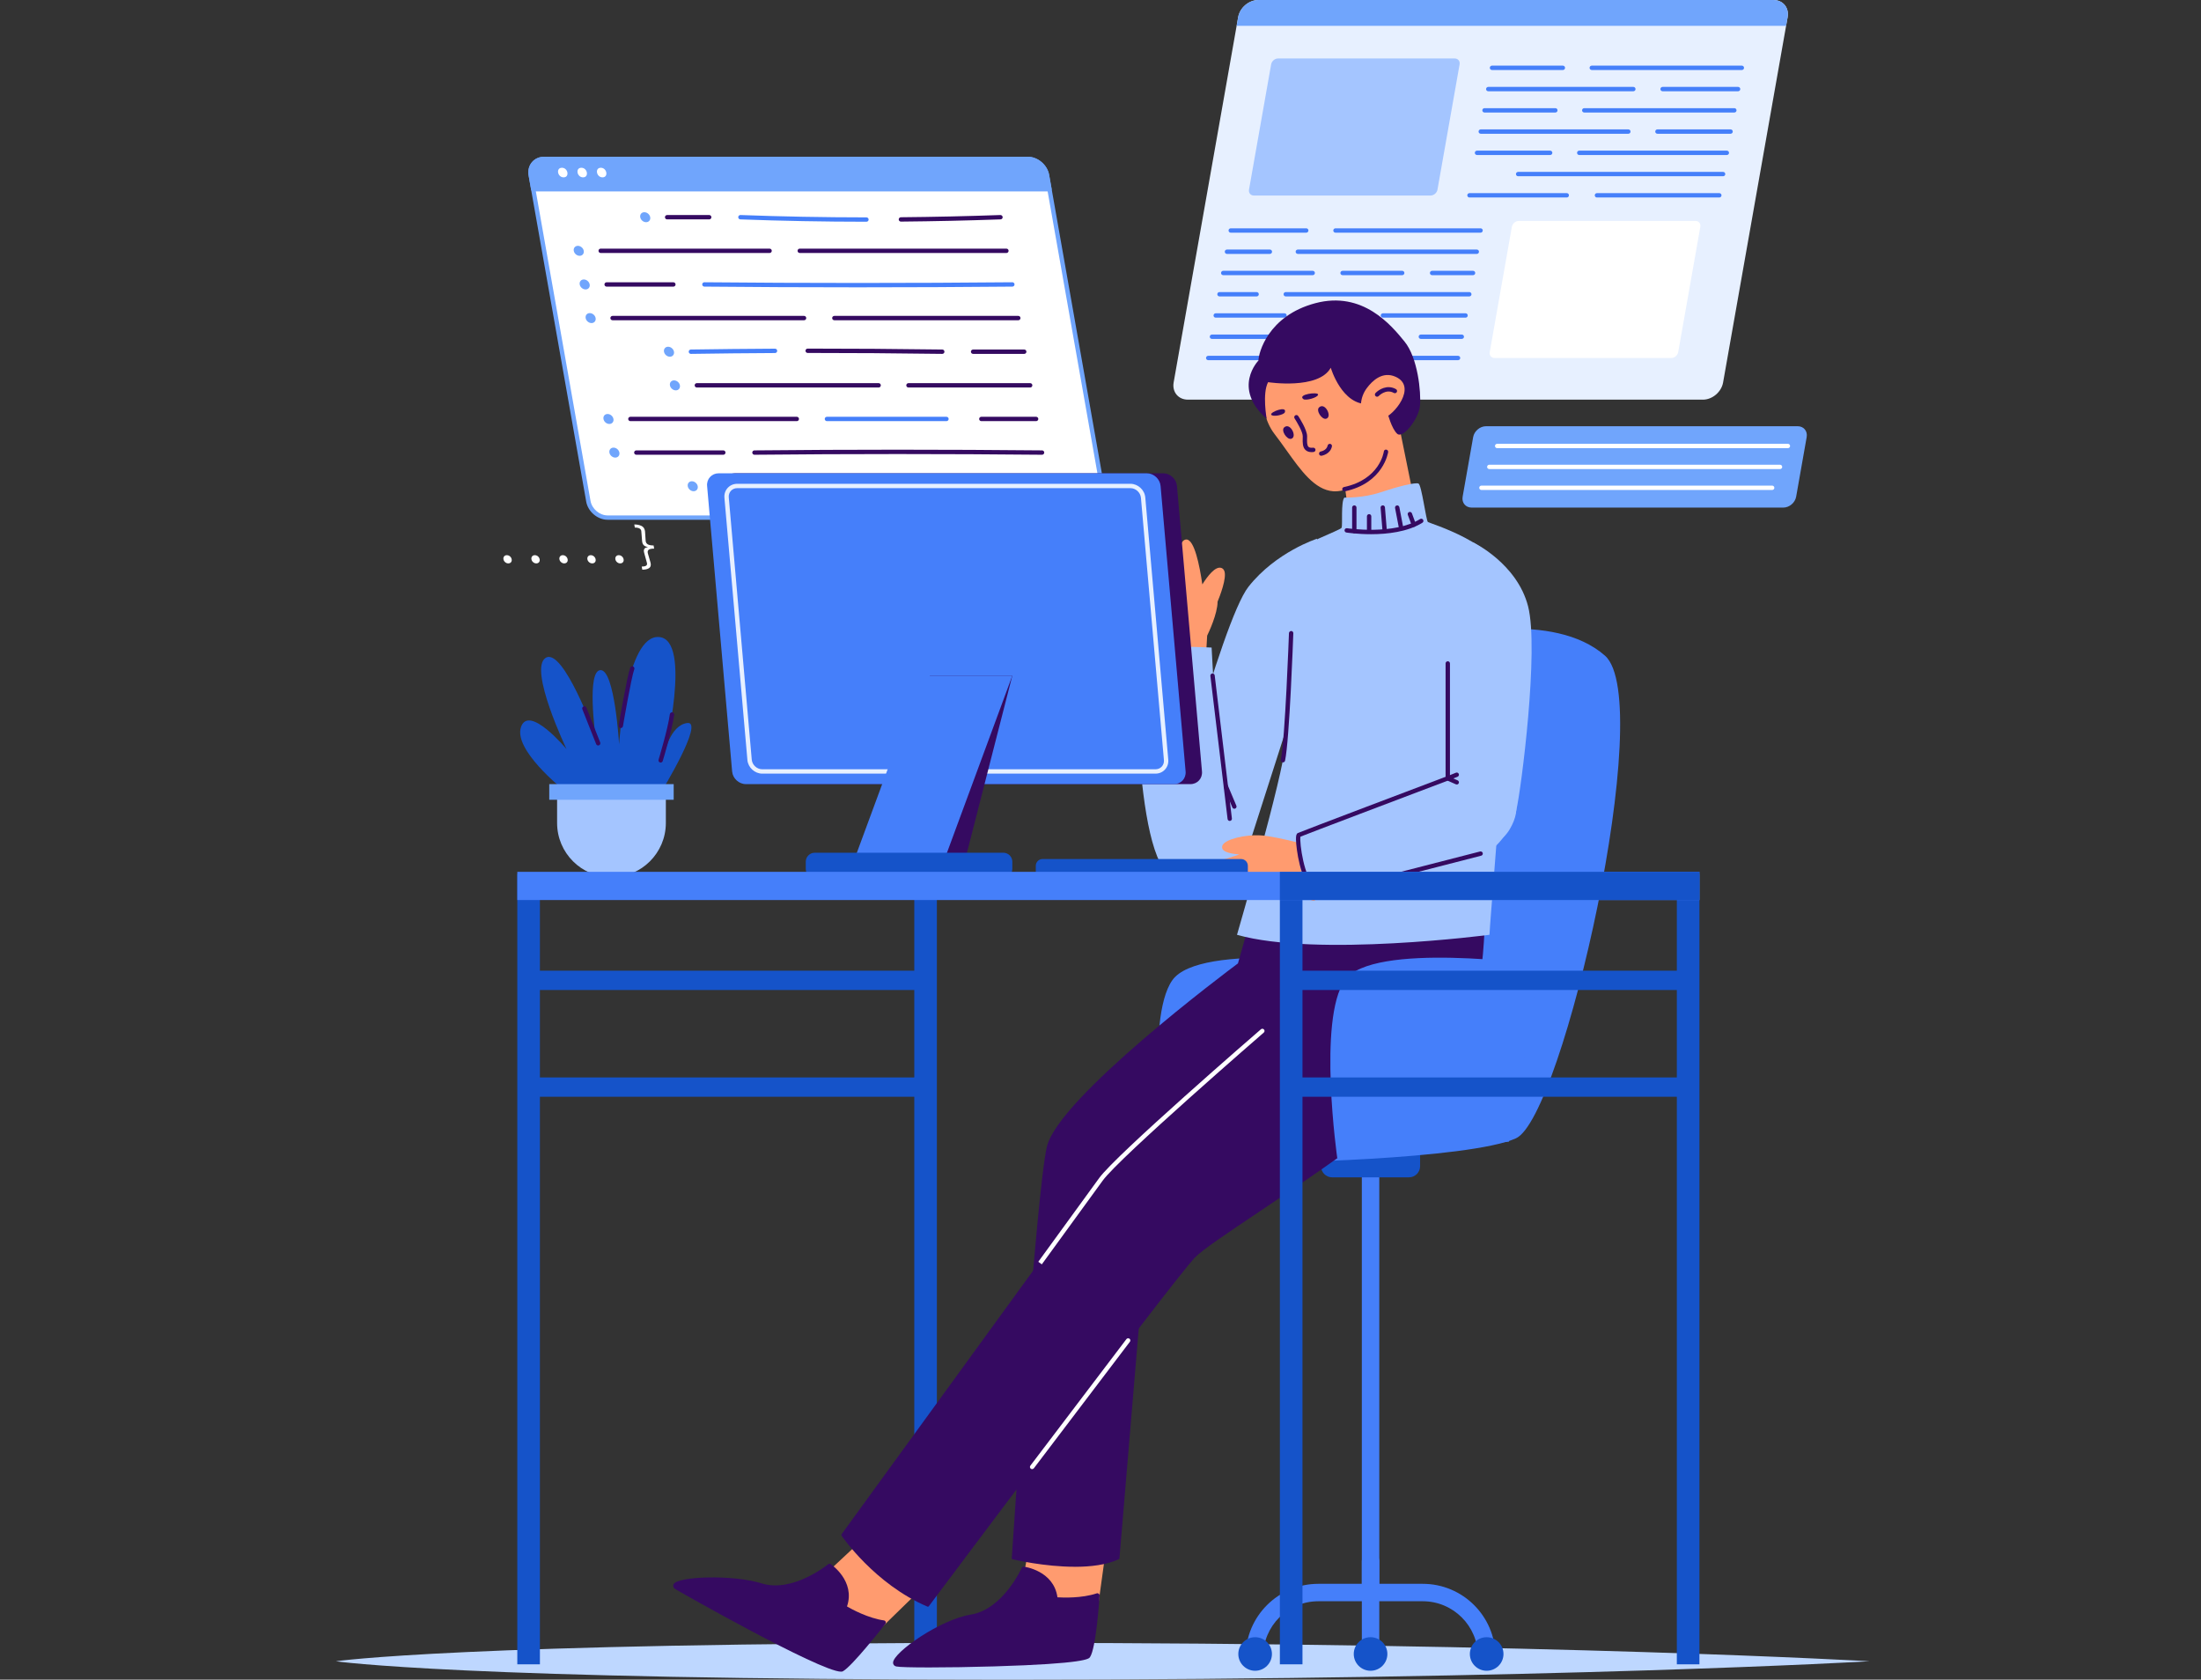 <svg width="498" height="380" viewBox="0 0 498 380" fill="none" xmlns="http://www.w3.org/2000/svg">
<rect x="0" y="0" width="498" height="380" fill="#333333" stroke="none"/>
<g clip-path="url(#clip0_423_10176)">
<path d="M246.875 117.096H137.472C135.429 117.096 133.481 115.442 133.122 113.403L120.092 39.639C119.732 37.599 121.097 35.946 123.14 35.946H232.543C234.586 35.946 236.535 37.599 236.894 39.639L249.924 113.403C250.283 115.442 248.918 117.096 246.875 117.096Z" fill="white"/>
<path d="M246.875 117.589H137.472C135.205 117.589 133.036 115.751 132.637 113.493L119.607 39.728C119.405 38.585 119.669 37.51 120.352 36.694C121.021 35.897 122.013 35.457 123.14 35.457H232.543C234.811 35.457 236.979 37.299 237.379 39.558L250.409 113.318C250.611 114.461 250.346 115.536 249.664 116.347C248.995 117.145 248.002 117.584 246.875 117.584V117.589ZM123.14 36.443C122.31 36.443 121.591 36.757 121.111 37.331C120.617 37.918 120.428 38.706 120.581 39.562L133.611 113.322C133.93 115.133 135.667 116.607 137.477 116.607H246.88C247.711 116.607 248.429 116.294 248.909 115.72C249.403 115.133 249.592 114.34 249.439 113.493L236.409 39.733C236.09 37.922 234.353 36.448 232.543 36.448H123.14V36.443Z" fill="#70A5FC"/>
<path d="M237.455 42.816L236.894 39.643C236.535 37.604 234.586 35.95 232.543 35.95H123.14C121.097 35.95 119.732 37.604 120.092 39.643L120.653 42.816H237.455Z" fill="#70A5FC"/>
<path d="M237.451 43.309H120.653C120.415 43.309 120.208 43.139 120.168 42.901L119.607 39.728C119.405 38.585 119.669 37.51 120.352 36.694C121.021 35.897 122.013 35.457 123.14 35.457H232.543C234.811 35.457 236.979 37.299 237.379 39.558L237.94 42.731C237.967 42.874 237.927 43.022 237.833 43.134C237.738 43.246 237.599 43.309 237.455 43.309H237.451ZM121.066 42.323H236.863L236.405 39.728C236.086 37.918 234.348 36.443 232.539 36.443H123.14C122.31 36.443 121.591 36.757 121.111 37.331C120.617 37.918 120.428 38.706 120.581 39.562L121.07 42.327L121.066 42.323Z" fill="#70A5FC"/>
<path d="M157.87 110.006C157.983 110.629 157.565 111.135 156.941 111.135C156.317 111.135 155.72 110.629 155.612 110.006C155.5 109.383 155.917 108.877 156.541 108.877C157.166 108.877 157.763 109.383 157.87 110.006Z" fill="#70A5FC"/>
<path d="M140.144 102.397C140.251 103.02 139.838 103.526 139.214 103.526C138.59 103.526 137.993 103.02 137.885 102.397C137.777 101.774 138.191 101.267 138.815 101.267C139.439 101.267 140.036 101.774 140.144 102.397Z" fill="#70A5FC"/>
<path d="M138.801 94.787C138.913 95.41 138.496 95.916 137.872 95.916C137.248 95.916 136.65 95.41 136.543 94.787C136.43 94.164 136.848 93.658 137.472 93.658C138.096 93.658 138.693 94.164 138.801 94.787Z" fill="#70A5FC"/>
<path d="M153.838 87.182C153.946 87.805 153.533 88.311 152.909 88.311C152.285 88.311 151.688 87.805 151.58 87.182C151.468 86.559 151.885 86.053 152.509 86.053C153.133 86.053 153.73 86.559 153.838 87.182Z" fill="#70A5FC"/>
<path d="M152.496 79.573C152.608 80.196 152.191 80.702 151.567 80.702C150.942 80.702 150.345 80.196 150.237 79.573C150.125 78.95 150.543 78.443 151.167 78.443C151.791 78.443 152.388 78.95 152.496 79.573Z" fill="#70A5FC"/>
<path d="M134.769 71.963C134.877 72.586 134.464 73.092 133.84 73.092C133.216 73.092 132.618 72.586 132.511 71.963C132.403 71.34 132.816 70.834 133.44 70.834C134.064 70.834 134.661 71.34 134.769 71.963Z" fill="#70A5FC"/>
<path d="M133.422 64.354C133.534 64.977 133.117 65.483 132.493 65.483C131.869 65.483 131.272 64.977 131.164 64.354C131.051 63.731 131.469 63.224 132.093 63.224C132.717 63.224 133.314 63.731 133.422 64.354Z" fill="#70A5FC"/>
<path d="M132.08 56.744C132.188 57.367 131.774 57.873 131.15 57.873C130.526 57.873 129.929 57.367 129.821 56.744C129.714 56.121 130.127 55.615 130.751 55.615C131.375 55.615 131.972 56.121 132.08 56.744Z" fill="#70A5FC"/>
<path d="M147.117 49.139C147.229 49.762 146.811 50.268 146.187 50.268C145.563 50.268 144.966 49.762 144.858 49.139C144.746 48.516 145.163 48.01 145.788 48.01C146.412 48.01 147.009 48.516 147.117 49.139Z" fill="#70A5FC"/>
<path d="M237.118 110.49H200.552C200.278 110.49 200.058 110.27 200.058 109.997C200.058 109.724 200.278 109.504 200.552 109.504H237.118C237.392 109.504 237.612 109.724 237.612 109.997C237.612 110.27 237.392 110.49 237.118 110.49Z" fill="#350A61"/>
<path d="M193.718 110.49H161.705C161.431 110.49 161.211 110.27 161.211 109.997C161.211 109.724 161.431 109.504 161.705 109.504H193.718C193.992 109.504 194.212 109.724 194.212 109.997C194.212 110.27 193.992 110.49 193.718 110.49Z" fill="#350A61"/>
<path d="M170.703 102.881C170.433 102.881 170.213 102.661 170.209 102.392C170.209 102.119 170.425 101.895 170.698 101.895C191.478 101.684 214.593 101.684 235.781 101.895C236.055 101.895 236.275 102.119 236.27 102.392C236.27 102.661 236.046 102.881 235.776 102.881H235.772C214.588 102.67 191.483 102.67 170.707 102.881H170.703Z" fill="#350A61"/>
<path d="M163.658 102.881H143.974C143.7 102.881 143.48 102.661 143.48 102.388C143.48 102.114 143.7 101.895 143.974 101.895H163.658C163.932 101.895 164.152 102.114 164.152 102.388C164.152 102.661 163.932 102.881 163.658 102.881Z" fill="#350A61"/>
<path d="M234.434 95.275H222.037C221.763 95.275 221.543 95.056 221.543 94.782C221.543 94.509 221.763 94.29 222.037 94.29H234.434C234.708 94.29 234.928 94.509 234.928 94.782C234.928 95.056 234.708 95.275 234.434 95.275Z" fill="#350A61"/>
<path d="M214.148 95.275H187.1C186.826 95.275 186.606 95.056 186.606 94.782C186.606 94.509 186.826 94.29 187.1 94.29H214.148C214.422 94.29 214.642 94.509 214.642 94.782C214.642 95.056 214.422 95.275 214.148 95.275Z" fill="#457FFA"/>
<path d="M180.285 95.275H142.632C142.358 95.275 142.138 95.056 142.138 94.782C142.138 94.509 142.358 94.29 142.632 94.29H180.285C180.559 94.29 180.779 94.509 180.779 94.782C180.779 95.056 180.559 95.275 180.285 95.275Z" fill="#350A61"/>
<path d="M233.087 87.666H205.55C205.276 87.666 205.056 87.447 205.056 87.173C205.056 86.9 205.276 86.68 205.55 86.68H233.087C233.361 86.68 233.581 86.9 233.581 87.173C233.581 87.447 233.361 87.666 233.087 87.666Z" fill="#350A61"/>
<path d="M198.801 87.666H157.668C157.394 87.666 157.174 87.447 157.174 87.173C157.174 86.9 157.394 86.68 157.668 86.68H198.801C199.075 86.68 199.295 86.9 199.295 87.173C199.295 87.447 199.075 87.666 198.801 87.666Z" fill="#350A61"/>
<path d="M231.744 80.061H220.174C219.9 80.061 219.68 79.841 219.68 79.568C219.68 79.295 219.9 79.075 220.174 79.075H231.744C232.018 79.075 232.238 79.295 232.238 79.568C232.238 79.841 232.018 80.061 231.744 80.061Z" fill="#350A61"/>
<path d="M213.2 80.061H213.192C202.671 79.913 192.412 79.846 182.745 79.85C182.471 79.85 182.251 79.631 182.251 79.358C182.251 79.084 182.471 78.865 182.745 78.865C192.403 78.865 202.676 78.927 213.205 79.075C213.479 79.075 213.694 79.304 213.69 79.577C213.69 79.846 213.465 80.061 213.196 80.061H213.2Z" fill="#350A61"/>
<path d="M156.326 80.061C156.057 80.061 155.837 79.846 155.832 79.577C155.832 79.304 156.043 79.079 156.317 79.075C162.634 78.981 169.037 78.914 175.355 78.882C175.628 78.882 175.848 79.102 175.848 79.375C175.848 79.649 175.628 79.868 175.359 79.868C169.046 79.9 162.643 79.962 156.33 80.061H156.321H156.326Z" fill="#457FFA"/>
<path d="M230.402 72.451H188.78C188.506 72.451 188.286 72.232 188.286 71.959C188.286 71.685 188.506 71.466 188.78 71.466H230.402C230.676 71.466 230.896 71.685 230.896 71.959C230.896 72.232 230.676 72.451 230.402 72.451Z" fill="#350A61"/>
<path d="M181.928 72.451H138.595C138.321 72.451 138.101 72.232 138.101 71.959C138.101 71.685 138.321 71.466 138.595 71.466H181.928C182.202 71.466 182.422 71.685 182.422 71.959C182.422 72.232 182.202 72.451 181.928 72.451Z" fill="#350A61"/>
<path d="M194.073 65.004C182.269 65.004 170.514 64.95 159.375 64.842C159.101 64.842 158.881 64.618 158.885 64.345C158.885 64.071 159.11 63.856 159.379 63.856H159.384C181.654 64.067 206.394 64.067 229.05 63.856H229.055C229.324 63.856 229.544 64.076 229.549 64.345C229.549 64.618 229.333 64.838 229.059 64.842C217.727 64.95 205.873 65.004 194.069 65.004H194.073Z" fill="#457FFA"/>
<path d="M152.357 64.847H137.257C136.983 64.847 136.763 64.627 136.763 64.354C136.763 64.08 136.983 63.861 137.257 63.861H152.357C152.631 63.861 152.851 64.08 152.851 64.354C152.851 64.627 152.631 64.847 152.357 64.847Z" fill="#350A61"/>
<path d="M227.712 57.237H180.953C180.679 57.237 180.459 57.018 180.459 56.744C180.459 56.471 180.679 56.251 180.953 56.251H227.712C227.986 56.251 228.206 56.471 228.206 56.744C228.206 57.018 227.986 57.237 227.712 57.237Z" fill="#350A61"/>
<path d="M174.129 57.237H135.91C135.636 57.237 135.416 57.018 135.416 56.744C135.416 56.471 135.636 56.251 135.91 56.251H174.129C174.403 56.251 174.623 56.471 174.623 56.744C174.623 57.018 174.403 57.237 174.129 57.237Z" fill="#350A61"/>
<path d="M203.839 50.134C203.57 50.134 203.35 49.914 203.345 49.645C203.345 49.372 203.561 49.153 203.835 49.148C211.239 49.081 218.813 48.915 226.352 48.646C226.59 48.633 226.85 48.852 226.864 49.121C226.873 49.395 226.662 49.623 226.388 49.632C218.84 49.901 211.257 50.067 203.844 50.134H203.839Z" fill="#350A61"/>
<path d="M196.04 50.165C186.449 50.161 176.85 49.981 167.51 49.632C167.237 49.623 167.025 49.394 167.034 49.121C167.043 48.848 167.259 48.646 167.546 48.646C176.872 48.995 186.463 49.175 196.04 49.179C196.314 49.179 196.534 49.399 196.534 49.672C196.534 49.946 196.314 50.165 196.04 50.165Z" fill="#457FFA"/>
<path d="M160.466 49.632H150.947C150.673 49.632 150.453 49.413 150.453 49.139C150.453 48.866 150.673 48.646 150.947 48.646H160.466C160.74 48.646 160.96 48.866 160.96 49.139C160.96 49.413 160.74 49.632 160.466 49.632Z" fill="#350A61"/>
<path d="M127.141 37.953C125.74 37.953 126.122 40.122 127.522 40.122C128.923 40.122 128.542 37.953 127.141 37.953Z" fill="white"/>
<path d="M131.541 37.953C130.14 37.953 130.522 40.122 131.923 40.122C133.324 40.122 132.942 37.953 131.541 37.953Z" fill="white"/>
<path d="M135.941 37.953C134.54 37.953 134.922 40.122 136.323 40.122C137.724 40.122 137.342 37.953 135.941 37.953Z" fill="white"/>
<path d="M126.054 177.909H150.655V186.182C150.655 192.958 145.141 198.461 138.352 198.461C131.564 198.461 126.05 192.958 126.05 186.182V177.909H126.054Z" fill="#A4C5FF"/>
<path d="M272.401 147.986L272.648 143.675C272.648 143.675 275.041 138.862 274.996 136.016C274.996 136.016 277.717 129.559 276.208 128.954C274.7 128.353 271.745 133.682 271.745 133.682C271.745 133.682 270.286 122.415 268.414 122.541C266.541 122.666 267.287 132.521 267.287 132.521C267.287 132.521 263.861 120.82 260.817 122.299C257.773 123.778 262.999 149.111 262.999 149.111L272.396 147.982L272.401 147.986Z" fill="#FF9B6F"/>
<path d="M263.004 149.609C262.77 149.609 262.568 149.447 262.519 149.214C261.275 143.182 257.463 123.388 260.606 121.86C261.091 121.626 261.621 121.622 262.142 121.851C263.929 122.639 265.59 126.256 266.64 129.052C266.605 126.511 266.757 123.441 267.61 122.46C267.884 122.146 268.181 122.066 268.378 122.052C268.396 122.052 268.414 122.052 268.436 122.052C270.232 122.052 271.413 127.878 272.042 132.212C273.146 130.45 275.005 127.954 276.388 128.501C276.581 128.577 276.842 128.747 277.003 129.133C277.659 130.701 275.939 135.035 275.49 136.119C275.481 138.867 273.474 143.111 273.133 143.805L272.891 148.022C272.877 148.26 272.693 148.452 272.455 148.484L263.057 149.613C263.057 149.613 263.017 149.613 262.999 149.613L263.004 149.609ZM261.369 122.666C261.257 122.666 261.145 122.693 261.037 122.747C259.371 123.558 260.916 136.433 263.394 148.578L271.93 147.552L272.154 143.648C272.154 143.581 272.177 143.518 272.204 143.456C272.226 143.411 274.543 138.714 274.502 136.025C274.502 135.958 274.516 135.891 274.543 135.828C275.356 133.897 276.501 130.468 276.096 129.509C275.463 129.2 273.618 131.333 272.181 133.924C272.078 134.107 271.867 134.224 271.656 134.17C271.445 134.13 271.288 133.964 271.261 133.749C270.542 128.187 269.227 123.186 268.445 123.038C267.498 124.1 267.552 129.393 267.785 132.494C267.803 132.745 267.628 132.969 267.381 133.014C267.134 133.059 266.887 132.911 266.82 132.669C266.102 130.217 263.794 123.666 261.746 122.76C261.616 122.702 261.49 122.675 261.374 122.675L261.369 122.666Z" fill="#FF9B6F"/>
<path d="M257.05 146.498C257.05 146.498 256.345 198.358 266.42 198.627C276.496 198.896 276.99 198.461 276.99 198.461L274.139 146.498C274.139 146.498 260.547 145.88 257.05 146.498Z" fill="#A4C5FF"/>
<path d="M307.975 228.854L309.273 218.247C309.273 218.247 271.413 212.909 265.231 221.787C259.048 230.665 263.547 262.098 263.547 262.098L302.394 258.279L307.98 228.854H307.975Z" fill="#457FFA"/>
<path d="M423 375.837C423 375.837 351.735 380 227.95 380C104.166 380 76 375.837 76 375.837C76 375.837 104.166 371.673 227.95 371.673C351.735 371.673 423 375.837 423 375.837Z" fill="#BED7FF"/>
<path d="M122.161 197.753H117.047V376.527H122.161V197.753Z" fill="#1553C9"/>
<path d="M211.979 197.753H206.865V376.527H211.979V197.753Z" fill="#1553C9"/>
<path d="M209.42 219.604H119.602V223.974H209.42V219.604Z" fill="#1553C9"/>
<path d="M209.42 243.755H119.602V248.124H209.42V243.755Z" fill="#1553C9"/>
<path d="M234.879 342.186L231.313 360.533L247.985 363.23L250.122 347.734L234.879 342.186Z" fill="#FF9B6F"/>
<path d="M247.985 363.723C247.958 363.723 247.931 363.723 247.904 363.719L231.233 361.017C231.102 360.994 230.981 360.922 230.905 360.81C230.829 360.703 230.802 360.564 230.824 360.434L234.385 342.091C234.412 341.952 234.501 341.827 234.627 341.755C234.753 341.688 234.905 341.675 235.04 341.719L250.284 347.268C250.504 347.348 250.634 347.568 250.602 347.801L248.465 363.302C248.447 363.432 248.375 363.553 248.268 363.629C248.182 363.692 248.079 363.723 247.976 363.723H247.985ZM231.897 360.125L247.563 362.661L249.574 348.056L235.247 342.844L231.893 360.125H231.897Z" fill="#FF9B6F"/>
<path d="M248.299 360.94C248.299 360.94 247.526 372.744 246.206 374.631C244.882 376.518 205.352 377.096 202.896 376.527C200.44 375.962 212.064 366.99 219.72 365.762C227.375 364.534 231.627 354.917 231.627 354.917C231.627 354.917 238.268 355.71 238.82 361.823C238.82 361.823 244.096 362.334 248.303 360.94H248.299Z" fill="#350A61"/>
<path d="M210.269 377.23C206.291 377.23 203.421 377.159 202.784 377.011C202.326 376.908 202.052 376.572 202.065 376.137C202.146 373.793 212.761 366.385 219.635 365.283C226.931 364.113 231.125 354.819 231.17 354.725C231.255 354.523 231.457 354.411 231.681 354.433C231.749 354.442 238.421 355.307 239.261 361.366C240.549 361.447 244.738 361.604 248.142 360.474C248.299 360.42 248.469 360.452 248.6 360.55C248.73 360.649 248.802 360.81 248.793 360.972C248.712 362.195 247.976 372.973 246.611 374.918C246.359 375.281 245.587 376.379 224.991 376.993C219.729 377.15 214.399 377.23 210.269 377.23ZM203.076 376.061C206.933 376.782 244.146 375.747 245.829 374.322C246.673 373.112 247.428 366.318 247.76 361.621C243.652 362.773 238.978 362.33 238.771 362.316C238.533 362.294 238.349 362.105 238.327 361.868C237.882 356.947 233.248 355.719 231.915 355.468C231.053 357.252 226.882 365.117 219.796 366.255C212.729 367.389 203.556 374.537 203.076 376.061Z" fill="#350A61"/>
<path d="M290.738 200.428L284.861 202.104L280.33 218.103C280.33 218.103 239.66 248.322 237.114 259.534C234.568 270.747 229.189 352.502 229.189 352.502C229.189 352.502 244.877 356.266 253.031 352.502L260.13 268.009L305.358 229.966L290.738 200.424V200.428Z" fill="#350A61"/>
<path d="M243.185 354.456C236.297 354.456 229.549 352.865 229.122 352.762C228.996 352.735 228.916 352.618 228.925 352.493C228.978 351.673 234.335 270.585 236.854 259.485C239.359 248.434 277.618 219.802 280.097 217.955L284.605 202.042C284.627 201.956 284.699 201.885 284.784 201.862L290.662 200.186C290.779 200.15 290.913 200.209 290.967 200.321L305.587 229.858C305.64 229.966 305.614 230.096 305.519 230.176L260.377 268.152L253.287 352.538C253.278 352.632 253.22 352.712 253.135 352.753C250.355 354.039 246.75 354.465 243.185 354.465V354.456ZM229.463 352.3C231.358 352.726 245.282 355.675 252.78 352.332L259.87 267.991C259.874 267.919 259.91 267.856 259.964 267.811L305.034 229.898L290.604 200.738L285.076 202.315L280.586 218.175C280.573 218.229 280.537 218.278 280.492 218.314C280.088 218.614 239.871 248.599 237.375 259.592C234.928 270.37 229.782 347.554 229.468 352.3H229.463Z" fill="#350A61"/>
<path d="M298.008 121.873C298.008 121.873 288.713 124.84 282.486 132.736C276.258 140.632 262.389 194.885 262.389 194.885L280.268 198.452L293.724 156.524L298.008 121.869V121.873Z" fill="#A4C5FF"/>
<path d="M269.339 177.398H172.481C170.896 177.398 169.495 176.112 169.356 174.53L163.694 109.943C163.555 108.361 164.731 107.075 166.316 107.075H263.174C264.759 107.075 266.16 108.361 266.299 109.943L271.961 174.53C272.1 176.112 270.924 177.398 269.339 177.398Z" fill="#350A61"/>
<path d="M265.635 177.398H168.777C167.192 177.398 165.791 176.112 165.652 174.53L159.99 109.943C159.851 108.361 161.027 107.075 162.612 107.075H259.47C261.055 107.075 262.456 108.361 262.595 109.943L268.257 174.53C268.396 176.112 267.22 177.398 265.635 177.398Z" fill="#457FFA"/>
<path d="M261.432 175.023H172.472C170.766 175.023 169.257 173.638 169.109 171.94L163.909 112.619C163.833 111.772 164.098 110.979 164.65 110.378C165.198 109.778 165.966 109.45 166.81 109.45H255.77C257.472 109.45 258.985 110.831 259.133 112.534L264.333 171.855C264.409 172.702 264.144 173.495 263.592 174.095C263.044 174.696 262.276 175.023 261.432 175.023ZM166.81 110.436C166.249 110.436 165.737 110.651 165.378 111.046C165.014 111.44 164.843 111.969 164.893 112.534L170.092 171.855C170.195 173.056 171.264 174.037 172.472 174.037H261.432C261.993 174.037 262.505 173.822 262.864 173.428C263.228 173.033 263.399 172.504 263.349 171.94L258.15 112.619C258.042 111.418 256.978 110.436 255.77 110.436H166.81Z" fill="#E7F0FF"/>
<path d="M310.104 362.258C309.012 362.258 308.128 361.375 308.128 360.286V262.971C308.128 261.882 309.012 261 310.104 261C311.195 261 312.079 261.882 312.079 262.971V360.286C312.079 361.375 311.195 362.258 310.104 362.258Z" fill="#457FFA"/>
<path d="M301.42 258.709H318.787C320.179 258.709 321.311 259.839 321.311 261.228V263.836C321.311 265.226 320.179 266.355 318.787 266.355H301.42C300.028 266.355 298.896 265.226 298.896 263.836V261.228C298.896 259.839 300.028 258.709 301.42 258.709Z" fill="#1553C9"/>
<path d="M336.374 376.688C335.283 376.688 334.399 375.805 334.399 374.716C334.399 367.846 328.8 362.258 321.917 362.258H298.29C291.407 362.258 285.808 367.846 285.808 374.716C285.808 375.805 284.924 376.688 283.833 376.688C282.741 376.688 281.857 375.805 281.857 374.716C281.857 365.673 289.229 358.314 298.29 358.314H321.917C330.977 358.314 338.35 365.673 338.35 374.716C338.35 375.805 337.465 376.688 336.374 376.688Z" fill="#457FFA"/>
<path d="M327.817 143.94C327.817 143.94 351.38 137.993 363.135 148.327C374.89 158.661 353.621 252.785 342.989 257.531C332.356 262.277 286.181 263.397 280.025 262.837C273.87 262.277 307.926 177.932 307.926 177.932L327.817 143.94Z" fill="#457FFA"/>
<path d="M304.181 105.614L306.022 119.18C306.022 119.18 312.407 122.46 320.502 118.23L315.72 94.68H312.097L304.181 105.619V105.614Z" fill="#FF9B6F"/>
<path d="M312.039 120.901C308.357 120.901 305.959 119.7 305.798 119.619C305.654 119.543 305.555 119.404 305.537 119.247L303.696 105.682C303.678 105.556 303.71 105.431 303.786 105.327L311.702 94.388C311.796 94.258 311.944 94.182 312.102 94.182H315.725C315.958 94.182 316.161 94.348 316.21 94.576L320.992 118.127C321.037 118.342 320.929 118.561 320.736 118.66C317.463 120.372 314.472 120.896 312.043 120.896L312.039 120.901ZM306.476 118.844C307.643 119.341 313.17 121.349 319.946 117.961L315.321 95.172H312.353L304.702 105.749L306.48 118.848L306.476 118.844Z" fill="#FF9B6F"/>
<path d="M385.293 90.413H268.755C266.605 90.413 265.172 88.674 265.55 86.528L280.146 3.885C280.524 1.739 282.576 0 284.726 0H401.264C403.415 0 404.847 1.739 404.47 3.885L389.868 86.532C389.491 88.679 387.439 90.418 385.289 90.418L385.293 90.413Z" fill="#E7F0FF"/>
<path d="M404.124 5.848L404.47 3.885C404.847 1.739 403.415 0 401.264 0H284.726C282.576 0 280.528 1.739 280.147 3.885L279.801 5.848H404.124Z" fill="#70A5FC"/>
<path d="M323.672 44.236H283.702C282.966 44.236 282.472 43.64 282.602 42.905L287.609 14.56C287.739 13.825 288.444 13.229 289.18 13.229H329.15C329.886 13.229 330.38 13.825 330.25 14.56L325.244 42.905C325.114 43.64 324.409 44.236 323.672 44.236Z" fill="#A4C5FF"/>
<path d="M378.141 80.989H338.171C337.434 80.989 336.94 80.393 337.071 79.658L342.077 51.313C342.207 50.578 342.912 49.982 343.648 49.982H383.618C384.355 49.982 384.849 50.578 384.718 51.313L379.712 79.658C379.582 80.393 378.877 80.989 378.141 80.989Z" fill="white"/>
<path d="M394.111 15.838H360.154C359.88 15.838 359.66 15.618 359.66 15.345C359.66 15.071 359.88 14.852 360.154 14.852H394.111C394.385 14.852 394.605 15.071 394.605 15.345C394.605 15.618 394.385 15.838 394.111 15.838Z" fill="#457FFA"/>
<path d="M353.616 15.838H337.582C337.308 15.838 337.088 15.618 337.088 15.345C337.088 15.071 337.308 14.852 337.582 14.852H353.616C353.89 14.852 354.11 15.071 354.11 15.345C354.11 15.618 353.89 15.838 353.616 15.838Z" fill="#457FFA"/>
<path d="M393.262 20.646H376.178C375.904 20.646 375.684 20.427 375.684 20.153C375.684 19.88 375.904 19.66 376.178 19.66H393.262C393.536 19.66 393.756 19.88 393.756 20.153C393.756 20.427 393.536 20.646 393.262 20.646Z" fill="#457FFA"/>
<path d="M369.564 20.646H336.734C336.46 20.646 336.24 20.427 336.24 20.153C336.24 19.88 336.46 19.66 336.734 19.66H369.564C369.838 19.66 370.058 19.88 370.058 20.153C370.058 20.427 369.838 20.646 369.564 20.646Z" fill="#457FFA"/>
<path d="M392.414 25.455H358.456C358.182 25.455 357.962 25.235 357.962 24.962C357.962 24.688 358.182 24.469 358.456 24.469H392.414C392.688 24.469 392.908 24.688 392.908 24.962C392.908 25.235 392.688 25.455 392.414 25.455Z" fill="#457FFA"/>
<path d="M351.914 25.455H335.885C335.611 25.455 335.391 25.235 335.391 24.962C335.391 24.688 335.611 24.469 335.885 24.469H351.914C352.188 24.469 352.408 24.688 352.408 24.962C352.408 25.235 352.188 25.455 351.914 25.455Z" fill="#457FFA"/>
<path d="M391.566 30.259H375.011C374.737 30.259 374.517 30.039 374.517 29.766C374.517 29.492 374.737 29.273 375.011 29.273H391.566C391.839 29.273 392.059 29.492 392.059 29.766C392.059 30.039 391.839 30.259 391.566 30.259Z" fill="#457FFA"/>
<path d="M368.433 30.259H335.036C334.762 30.259 334.542 30.039 334.542 29.766C334.542 29.492 334.762 29.273 335.036 29.273H368.433C368.707 29.273 368.927 29.492 368.927 29.766C368.927 30.039 368.707 30.259 368.433 30.259Z" fill="#457FFA"/>
<path d="M390.717 35.068H357.32C357.046 35.068 356.826 34.848 356.826 34.575C356.826 34.301 357.046 34.081 357.32 34.081H390.717C390.991 34.081 391.211 34.301 391.211 34.575C391.211 34.848 390.991 35.068 390.717 35.068Z" fill="#457FFA"/>
<path d="M350.742 35.068H334.188C333.914 35.068 333.694 34.848 333.694 34.575C333.694 34.301 333.914 34.081 334.188 34.081H350.742C351.016 34.081 351.236 34.301 351.236 34.575C351.236 34.848 351.016 35.068 350.742 35.068Z" fill="#457FFA"/>
<path d="M389.868 39.871H343.495C343.221 39.871 343.001 39.652 343.001 39.379C343.001 39.105 343.221 38.886 343.495 38.886H389.868C390.142 38.886 390.362 39.105 390.362 39.379C390.362 39.652 390.142 39.871 389.868 39.871Z" fill="#457FFA"/>
<path d="M389.015 44.68H361.325C361.052 44.68 360.832 44.46 360.832 44.187C360.832 43.914 361.052 43.694 361.325 43.694H389.015C389.289 43.694 389.509 43.914 389.509 44.187C389.509 44.46 389.289 44.68 389.015 44.68Z" fill="#457FFA"/>
<path d="M354.496 44.68H332.486C332.212 44.68 331.992 44.46 331.992 44.187C331.992 43.914 332.212 43.694 332.486 43.694H354.496C354.77 43.694 354.99 43.914 354.99 44.187C354.99 44.46 354.77 44.68 354.496 44.68Z" fill="#457FFA"/>
<path d="M334.996 52.639H302.165C301.891 52.639 301.671 52.419 301.671 52.146C301.671 51.873 301.891 51.653 302.165 51.653H334.996C335.27 51.653 335.49 51.873 335.49 52.146C335.49 52.419 335.27 52.639 334.996 52.639Z" fill="#457FFA"/>
<path d="M295.551 52.639H278.467C278.193 52.639 277.973 52.419 277.973 52.146C277.973 51.873 278.193 51.653 278.467 51.653H295.551C295.825 51.653 296.045 51.873 296.045 52.146C296.045 52.419 295.825 52.639 295.551 52.639Z" fill="#457FFA"/>
<path d="M334.143 57.443H293.648C293.374 57.443 293.154 57.224 293.154 56.95C293.154 56.677 293.374 56.457 293.648 56.457H334.143C334.417 56.457 334.637 56.677 334.637 56.95C334.637 57.224 334.417 57.443 334.143 57.443Z" fill="#457FFA"/>
<path d="M287.321 57.443H277.614C277.34 57.443 277.12 57.224 277.12 56.95C277.12 56.677 277.34 56.457 277.614 56.457H287.321C287.595 56.457 287.815 56.677 287.815 56.95C287.815 57.224 287.595 57.443 287.321 57.443Z" fill="#457FFA"/>
<path d="M333.294 62.252H324.027C323.753 62.252 323.533 62.032 323.533 61.759C323.533 61.486 323.753 61.266 324.027 61.266H333.294C333.568 61.266 333.788 61.486 333.788 61.759C333.788 62.032 333.568 62.252 333.294 62.252Z" fill="#457FFA"/>
<path d="M317.265 62.252H303.768C303.494 62.252 303.274 62.032 303.274 61.759C303.274 61.486 303.494 61.266 303.768 61.266H317.265C317.539 61.266 317.759 61.486 317.759 61.759C317.759 62.032 317.539 62.252 317.265 62.252Z" fill="#457FFA"/>
<path d="M297.015 62.252H276.765C276.491 62.252 276.271 62.032 276.271 61.759C276.271 61.486 276.491 61.266 276.765 61.266H297.015C297.289 61.266 297.509 61.486 297.509 61.759C297.509 62.032 297.289 62.252 297.015 62.252Z" fill="#457FFA"/>
<path d="M332.446 67.06H290.913C290.639 67.06 290.419 66.841 290.419 66.567C290.419 66.294 290.639 66.075 290.913 66.075H332.446C332.72 66.075 332.94 66.294 332.94 66.567C332.94 66.841 332.72 67.06 332.446 67.06Z" fill="#457FFA"/>
<path d="M284.326 67.06H275.921C275.647 67.06 275.427 66.841 275.427 66.567C275.427 66.294 275.647 66.075 275.921 66.075H284.326C284.6 66.075 284.82 66.294 284.82 66.567C284.82 66.841 284.6 67.06 284.326 67.06Z" fill="#457FFA"/>
<path d="M331.597 71.864H312.901C312.627 71.864 312.407 71.645 312.407 71.371C312.407 71.098 312.627 70.878 312.901 70.878H331.597C331.871 70.878 332.091 71.098 332.091 71.371C332.091 71.645 331.871 71.864 331.597 71.864Z" fill="#457FFA"/>
<path d="M306.193 71.864H298.411C298.137 71.864 297.917 71.645 297.917 71.371C297.917 71.098 298.137 70.878 298.411 70.878H306.193C306.466 70.878 306.686 71.098 306.686 71.371C306.686 71.645 306.466 71.864 306.193 71.864Z" fill="#457FFA"/>
<path d="M290.63 71.864H275.068C274.794 71.864 274.574 71.645 274.574 71.371C274.574 71.098 274.794 70.878 275.068 70.878H290.63C290.904 70.878 291.124 71.098 291.124 71.371C291.124 71.645 290.904 71.864 290.63 71.864Z" fill="#457FFA"/>
<path d="M330.749 76.673H321.481C321.207 76.673 320.987 76.453 320.987 76.18C320.987 75.907 321.207 75.687 321.481 75.687H330.749C331.022 75.687 331.242 75.907 331.242 76.18C331.242 76.453 331.022 76.673 330.749 76.673Z" fill="#457FFA"/>
<path d="M314.715 76.673H274.215C273.941 76.673 273.721 76.453 273.721 76.18C273.721 75.907 273.941 75.687 274.215 75.687H314.715C314.989 75.687 315.209 75.907 315.209 76.18C315.209 76.453 314.989 76.673 314.715 76.673Z" fill="#457FFA"/>
<path d="M329.9 81.481H298.205C297.931 81.481 297.711 81.262 297.711 80.989C297.711 80.715 297.931 80.496 298.205 80.496H329.9C330.174 80.496 330.394 80.715 330.394 80.989C330.394 81.262 330.174 81.481 329.9 81.481Z" fill="#457FFA"/>
<path d="M291.524 81.481H273.371C273.097 81.481 272.877 81.262 272.877 80.989C272.877 80.715 273.097 80.496 273.371 80.496H291.524C291.798 80.496 292.018 80.715 292.018 80.989C292.018 81.262 291.798 81.481 291.524 81.481Z" fill="#457FFA"/>
<path d="M114.066 125.87C114.214 125.691 114.416 125.602 114.677 125.602C114.937 125.602 115.18 125.691 115.391 125.87C115.597 126.05 115.723 126.269 115.772 126.529C115.817 126.794 115.772 127.018 115.624 127.192C115.48 127.367 115.274 127.457 115.005 127.457C114.735 127.457 114.511 127.367 114.3 127.188C114.089 127.009 113.958 126.789 113.913 126.529C113.869 126.269 113.918 126.05 114.066 125.87Z" fill="white"/>
<path d="M120.397 125.87C120.545 125.691 120.747 125.602 121.008 125.602C121.268 125.602 121.511 125.691 121.722 125.87C121.928 126.05 122.054 126.269 122.103 126.529C122.148 126.794 122.103 127.018 121.955 127.192C121.811 127.367 121.605 127.457 121.336 127.457C121.066 127.457 120.842 127.367 120.631 127.188C120.42 127.009 120.289 126.789 120.244 126.529C120.2 126.269 120.249 126.05 120.397 125.87Z" fill="white"/>
<path d="M126.728 125.87C126.876 125.691 127.078 125.602 127.338 125.602C127.599 125.602 127.841 125.691 128.052 125.87C128.259 126.05 128.385 126.269 128.434 126.529C128.483 126.794 128.434 127.018 128.286 127.192C128.142 127.367 127.936 127.457 127.666 127.457C127.397 127.457 127.172 127.367 126.961 127.188C126.75 127.009 126.62 126.789 126.575 126.529C126.53 126.269 126.58 126.05 126.728 125.87Z" fill="white"/>
<path d="M133.059 125.87C133.207 125.691 133.409 125.602 133.669 125.602C133.93 125.602 134.172 125.691 134.383 125.87C134.59 126.05 134.716 126.269 134.765 126.529C134.814 126.794 134.765 127.018 134.617 127.192C134.473 127.367 134.267 127.457 133.997 127.457C133.728 127.457 133.503 127.367 133.292 127.188C133.081 127.009 132.951 126.789 132.906 126.529C132.861 126.269 132.911 126.05 133.059 125.87Z" fill="white"/>
<path d="M139.39 125.87C139.538 125.691 139.74 125.602 140 125.602C140.261 125.602 140.503 125.691 140.714 125.87C140.921 126.05 141.047 126.269 141.096 126.529C141.145 126.794 141.096 127.018 140.948 127.192C140.804 127.367 140.598 127.457 140.328 127.457C140.059 127.457 139.834 127.367 139.623 127.188C139.412 127.009 139.282 126.789 139.237 126.529C139.192 126.269 139.242 126.05 139.39 125.87Z" fill="white"/>
<path d="M145.128 118.969C145.568 119.189 145.833 119.556 145.922 120.076C145.94 120.166 145.949 120.237 145.949 120.287L146.084 122.308C146.084 122.344 146.088 122.397 146.102 122.465C146.156 122.783 146.326 123.016 146.6 123.168C146.879 123.321 147.305 123.401 147.88 123.401L148.006 124.118C147.422 124.118 147.022 124.194 146.802 124.351C146.582 124.508 146.502 124.746 146.56 125.068C146.573 125.14 146.587 125.194 146.6 125.239L147.175 127.237C147.189 127.287 147.206 127.358 147.224 127.448C147.314 127.968 147.18 128.335 146.82 128.555C146.457 128.774 145.958 128.882 145.325 128.882L145.199 128.178C145.631 128.178 145.949 128.116 146.169 127.99C146.385 127.865 146.452 127.645 146.371 127.336L145.779 125.176C145.738 125.037 145.716 124.943 145.707 124.894C145.644 124.544 145.689 124.284 145.833 124.114C145.976 123.943 146.241 123.831 146.627 123.778C146.237 123.706 145.931 123.585 145.72 123.406C145.509 123.226 145.375 122.967 145.312 122.621C145.294 122.509 145.28 122.42 145.276 122.357L145.105 120.197C145.06 119.637 144.571 119.354 143.637 119.354L143.511 118.651C144.144 118.651 144.679 118.758 145.119 118.978L145.128 118.969Z" fill="white"/>
<path d="M198.783 345.56L184.469 358.942L198.186 368.774L209.954 357.306L198.783 345.56Z" fill="#FF9B6F"/>
<path d="M198.186 369.267C198.088 369.267 197.984 369.236 197.899 369.173L184.182 359.336C184.061 359.251 183.989 359.116 183.976 358.969C183.967 358.821 184.025 358.677 184.133 358.574L198.447 345.197C198.644 345.013 198.959 345.022 199.143 345.219L210.314 356.965C210.498 357.158 210.493 357.467 210.3 357.655L198.532 369.124C198.438 369.218 198.312 369.262 198.186 369.262V369.267ZM185.246 358.888L198.137 368.133L209.259 357.292L198.761 346.255L185.246 358.888Z" fill="#FF9B6F"/>
<path d="M199.924 367.08C199.924 367.08 192.497 376.576 190.468 377.679C188.443 378.777 154.943 360.658 152.994 359.058C151.046 357.458 164.781 356.383 172.18 358.686C179.58 360.994 187.68 354.272 187.68 354.272C187.68 354.272 193.27 357.933 191.038 363.652C191.038 363.652 195.533 366.457 199.924 367.08Z" fill="#350A61"/>
<path d="M190.297 378.185C185.542 378.185 152.963 359.663 152.684 359.435C152.146 358.991 152.339 358.52 152.41 358.386C153.38 356.598 165.845 356.19 172.328 358.216C179.382 360.412 187.289 353.958 187.365 353.891C187.531 353.752 187.769 353.743 187.953 353.86C188.012 353.9 193.597 357.642 191.644 363.437C192.762 364.086 196.444 366.09 199.995 366.592C200.171 366.614 200.319 366.73 200.386 366.892C200.453 367.053 200.426 367.241 200.319 367.38C199.551 368.362 192.767 376.989 190.71 378.104C190.616 378.158 190.477 378.181 190.302 378.181L190.297 378.185ZM153.416 358.749C156.811 361.272 186.997 377.235 190.144 377.235C190.194 377.235 190.234 377.235 190.275 377.222C191.711 376.437 196.673 370.392 199.026 367.421C194.877 366.601 190.953 364.176 190.777 364.064C190.575 363.939 190.495 363.688 190.58 363.468C192.376 358.866 188.779 355.702 187.697 354.886C186.126 356.1 178.879 361.286 172.032 359.152C165.571 357.136 154.979 357.786 153.412 358.749H153.416Z" fill="#350A61"/>
<path d="M190.625 347.259C190.625 347.259 197.894 358.104 209.954 363.235C209.954 363.235 264.562 290.264 270.179 284.326C275.796 278.388 328.073 248.653 332.37 232.825C336.666 216.996 335.674 200.428 335.674 200.428H290.738L289.746 225.897C289.746 225.897 254.392 259.534 249.107 266.79C243.822 274.045 190.625 347.254 190.625 347.254V347.259Z" fill="#350A61"/>
<path d="M209.954 363.495C209.919 363.495 209.887 363.49 209.851 363.472C197.858 358.373 190.481 347.51 190.405 347.402C190.347 347.312 190.347 347.191 190.41 347.102C190.939 346.367 243.665 273.808 248.892 266.637C254.01 259.61 287.636 227.546 289.486 225.784L290.473 200.419C290.478 200.28 290.595 200.168 290.734 200.168H335.67C335.809 200.168 335.921 200.276 335.93 200.415C335.939 200.581 336.873 217.207 332.617 232.892C329.545 244.217 302.565 262.299 284.713 274.26C277.596 279.033 271.975 282.797 270.363 284.5C264.822 290.358 210.704 362.652 210.157 363.387C210.107 363.455 210.026 363.49 209.945 363.49L209.954 363.495ZM190.944 347.259C191.869 348.572 198.896 358.166 209.865 362.908C212.779 359.013 264.553 289.883 269.986 284.142C271.638 282.394 277.282 278.612 284.425 273.826C302.215 261.905 329.092 243.885 332.114 232.753C336.065 218.184 335.522 202.804 335.423 200.688H290.99L290.007 225.905C290.007 225.973 289.975 226.04 289.926 226.085C289.571 226.421 254.527 259.785 249.318 266.938C244.209 273.951 193.656 343.521 190.944 347.254V347.259Z" fill="#350A61"/>
<path d="M286.671 82.042C286.671 82.042 284.367 92.197 288.763 97.875C293.159 103.553 296.652 110.266 301.694 110.656C306.736 111.046 318.635 103.427 315.662 94.908C312.69 86.389 302.21 74.643 302.21 74.643L286.666 82.046L286.671 82.042Z" fill="#FF9B6F"/>
<path d="M302.062 111.158C301.923 111.158 301.788 111.153 301.658 111.145C297.46 110.822 294.357 106.47 291.071 101.863C290.2 100.644 289.302 99.381 288.372 98.18C283.887 92.381 286.091 82.36 286.19 81.934C286.221 81.787 286.32 81.665 286.459 81.598L302.004 74.195C302.201 74.101 302.439 74.15 302.583 74.311C303.014 74.796 313.157 86.228 316.129 94.742C317.211 97.844 316.524 101.115 314.145 104.203C310.89 108.42 305.322 111.158 302.062 111.158ZM287.102 82.383C286.801 83.911 285.31 92.614 289.149 97.575C290.092 98.794 290.999 100.062 291.874 101.29C295.022 105.704 297.994 109.876 301.73 110.163C304.648 110.365 310.247 107.631 313.359 103.602C314.872 101.644 316.417 98.57 315.195 95.065C312.537 87.456 303.674 77.068 302.085 75.244L287.102 82.378V82.383Z" fill="#FF9B6F"/>
<path d="M301.101 83.194C301.101 83.194 303.598 91.753 309.655 91.413C315.712 91.072 313.97 93.519 313.97 93.519C313.97 93.519 314.859 96.983 316.134 98.139C317.414 99.296 321.019 94.809 321.288 91.753C321.562 88.697 320.79 80.953 317.804 77.287C314.823 73.621 308.357 65.738 297.604 68.593C286.85 71.448 284.74 79.936 284.74 81.567C284.74 81.567 278.683 87.742 286.603 94.76C286.603 94.76 285.553 89.042 286.918 86.461C286.918 86.461 298.327 88.226 301.092 83.203L301.101 83.194Z" fill="#350A61"/>
<path d="M296.782 102.289C296.203 102.289 295.745 102.132 295.404 101.823C294.699 101.182 294.73 100.111 294.753 99.161L294.762 98.69C294.762 97.686 293.423 95.441 292.912 94.657C292.763 94.428 292.826 94.124 293.055 93.976C293.28 93.828 293.585 93.891 293.738 94.115C293.944 94.428 295.749 97.212 295.749 98.69C295.749 98.852 295.749 99.017 295.74 99.188C295.722 99.923 295.7 100.756 296.068 101.097C296.266 101.276 296.611 101.343 297.092 101.285C297.361 101.258 297.608 101.446 297.64 101.715C297.671 101.989 297.478 102.231 297.204 102.262C297.056 102.28 296.912 102.289 296.773 102.289H296.782Z" fill="#350A61"/>
<path d="M298.456 92.166C297.693 92.874 299.072 94.957 300.019 94.742C301.555 94.393 299.826 90.897 298.456 92.166Z" fill="#350A61"/>
<path d="M290.55 96.701C289.786 97.409 291.165 99.493 292.112 99.278C293.648 98.928 291.919 95.433 290.55 96.701Z" fill="#350A61"/>
<path d="M294.918 90.306C295.462 90.704 298.232 89.929 298.236 89.261C298.236 88.594 293.423 89.203 294.918 90.306Z" fill="#350A61"/>
<path d="M290.703 93.29C290.478 93.873 287.95 94.393 287.623 93.81C287.295 93.228 291.322 91.681 290.703 93.29Z" fill="#350A61"/>
<path d="M298.937 103.109C298.699 103.109 298.492 102.939 298.452 102.697C298.407 102.428 298.591 102.177 298.861 102.132C298.915 102.123 300.167 101.899 300.396 100.797C300.45 100.528 300.72 100.371 300.98 100.416C301.245 100.47 301.42 100.729 301.362 100.998C300.993 102.773 299.094 103.091 299.018 103.105C298.991 103.105 298.964 103.109 298.941 103.109H298.937Z" fill="#350A61"/>
<path d="M304.182 112.57C304.182 112.57 308.299 112.731 312.34 111.387C316.381 110.042 320.256 109.079 320.956 109.401C321.657 109.724 322.667 117.768 323.08 118.095C323.493 118.422 339.109 122.908 341.166 131.405C343.222 139.902 337.309 205.035 337.012 211.484C337.012 211.484 297.94 216.611 279.886 211.484C279.886 211.484 290.411 175.252 290.851 168.22C291.291 161.189 292.135 127.426 292.871 125.373C293.603 123.321 303.302 119.982 303.557 119.39C303.809 118.803 303.355 113.444 304.182 112.57Z" fill="#A4C5FF"/>
<path d="M333.294 122.693C333.294 122.693 343.231 127.426 345.741 137.15C348.251 146.875 344.196 178.577 343.083 183.291C341.911 188.239 335.759 198.6 325.931 192.124C320.624 188.629 331.718 171.778 331.718 171.778L333.294 122.693Z" fill="#A4C5FF"/>
<path d="M307.93 91.372C308.02 90.082 308.478 88.849 309.251 87.814C310.553 86.062 312.838 83.956 315.73 85.224C320.785 87.438 315.361 94.088 312.771 94.742C310.18 95.397 307.755 93.882 307.755 93.882L307.93 91.372Z" fill="#FF9B6F"/>
<path d="M311.581 89.755C311.459 89.755 311.343 89.71 311.244 89.625C311.046 89.441 311.033 89.127 311.217 88.925C311.958 88.132 313.88 86.922 315.851 88.034C316.089 88.168 316.174 88.468 316.039 88.706C315.905 88.944 315.604 89.02 315.366 88.894C313.574 87.881 311.962 89.58 311.944 89.598C311.846 89.701 311.715 89.755 311.581 89.755Z" fill="#350A61"/>
<path d="M347.011 228.854L348.309 218.247C348.309 218.247 310.449 212.909 304.267 221.787C298.084 230.665 302.583 262.098 302.583 262.098L341.43 258.279L347.016 228.854H347.011Z" fill="#457FFA"/>
<path d="M294.699 197.753H289.584V376.527H294.699V197.753Z" fill="#1553C9"/>
<path d="M384.516 197.753H379.402V376.527H384.516V197.753Z" fill="#1553C9"/>
<path d="M381.957 219.604H292.139V223.974H381.957V219.604Z" fill="#1553C9"/>
<path d="M381.957 243.755H292.139V248.124H381.957V243.755Z" fill="#1553C9"/>
<path d="M310.104 376.688C309.012 376.688 308.128 375.805 308.128 374.716V353.174C308.128 352.085 309.012 351.202 310.104 351.202C311.195 351.202 312.079 352.085 312.079 353.174V374.716C312.079 375.805 311.195 376.688 310.104 376.688Z" fill="#457FFA"/>
<path d="M299.516 192.707C299.516 192.707 289.288 189.709 285.126 189.476C280.964 189.243 276.397 190.78 277.062 191.873C277.726 192.971 283.267 192.917 283.267 192.917L276.563 195.064L288.525 200.339L297.217 203.305L299.521 192.707H299.516Z" fill="#FF9B6F"/>
<path d="M297.213 203.798C297.159 203.798 297.105 203.789 297.056 203.772L288.363 200.809L276.361 195.517C276.173 195.436 276.056 195.243 276.069 195.037C276.078 194.831 276.218 194.656 276.411 194.593L280.407 193.316C278.759 193.177 277.084 192.855 276.64 192.129C276.456 191.819 276.46 191.456 276.658 191.129C277.43 189.848 281.641 188.79 285.157 188.983C289.328 189.216 299.242 192.106 299.66 192.232C299.907 192.303 300.059 192.559 300.001 192.81L297.698 203.409C297.666 203.547 297.581 203.664 297.46 203.736C297.383 203.776 297.303 203.798 297.217 203.798H297.213ZM277.942 195.136L288.713 199.891L296.845 202.66L298.932 193.052C296.93 192.478 288.664 190.166 285.094 189.969C281.197 189.736 277.65 191.076 277.484 191.667C277.753 192.075 280.461 192.424 283.253 192.424C283.527 192.424 283.707 192.599 283.747 192.837C283.788 193.079 283.644 193.312 283.411 193.384L277.942 195.131V195.136Z" fill="#FF9B6F"/>
<path d="M283.985 377.983C286.086 377.983 287.788 376.284 287.788 374.188C287.788 372.091 286.086 370.392 283.985 370.392C281.885 370.392 280.182 372.091 280.182 374.188C280.182 376.284 281.885 377.983 283.985 377.983Z" fill="#1553C9"/>
<path d="M310.104 377.983C312.204 377.983 313.907 376.284 313.907 374.188C313.907 372.091 312.204 370.392 310.104 370.392C308.003 370.392 306.301 372.091 306.301 374.188C306.301 376.284 308.003 377.983 310.104 377.983Z" fill="#1553C9"/>
<path d="M336.375 377.983C338.475 377.983 340.178 376.284 340.178 374.188C340.178 372.091 338.475 370.392 336.375 370.392C334.274 370.392 332.572 372.091 332.572 374.188C332.572 376.284 334.274 377.983 336.375 377.983Z" fill="#1553C9"/>
<path d="M333.362 174.584C333.362 174.584 294.11 186.186 293.881 188.897C293.652 191.609 293.549 199.877 297.155 200.428C300.764 200.975 335.53 197.95 341.601 187.598C347.671 177.241 333.362 174.588 333.362 174.588V174.584Z" fill="#A4C5FF"/>
<path d="M217.673 197.238H194.01L210.394 152.853H229.05L217.673 197.238Z" fill="#350A61"/>
<path d="M212.666 197.238H192.277L208.661 152.853H229.05L212.666 197.238Z" fill="#457FFA"/>
<path d="M227.016 192.917H184.348C183.225 192.917 182.314 193.826 182.314 194.948V196.592C182.314 197.713 183.225 198.622 184.348 198.622H227.016C228.14 198.622 229.05 197.713 229.05 196.592V194.948C229.05 193.826 228.14 192.917 227.016 192.917Z" fill="#1553C9"/>
<path d="M290.276 172.482C290.24 172.482 290.204 172.482 290.168 172.469C289.903 172.41 289.732 172.151 289.791 171.882C290.774 167.364 291.632 143.465 291.641 143.227C291.65 142.954 291.915 142.766 292.152 142.752C292.426 142.761 292.637 142.99 292.628 143.263C292.593 144.249 291.757 167.494 290.756 172.092C290.707 172.325 290.5 172.482 290.276 172.482Z" fill="#350A61"/>
<path d="M297.154 200.921C297.082 200.921 297.011 200.908 296.943 200.876C294.254 199.613 293.257 191.887 293.23 189.928C293.217 189.009 293.329 188.624 293.657 188.458C294.258 188.158 322.473 177.483 327.08 175.74V150.093C327.08 149.819 327.3 149.6 327.574 149.6C327.848 149.6 328.068 149.819 328.068 150.093V176.08C328.068 176.287 327.942 176.47 327.749 176.542C316.794 180.687 296.252 188.467 294.24 189.283C293.975 190.659 295.17 198.954 297.365 199.985C297.612 200.101 297.72 200.392 297.603 200.639C297.518 200.818 297.343 200.921 297.159 200.921H297.154Z" fill="#350A61"/>
<path d="M329.608 177.479C329.541 177.479 329.473 177.465 329.406 177.438L327.372 176.538C327.192 176.457 327.076 176.278 327.08 176.081C327.08 175.883 327.206 175.704 327.39 175.632L329.424 174.812C329.675 174.705 329.963 174.83 330.066 175.086C330.169 175.337 330.048 175.623 329.792 175.727L328.836 176.112L329.806 176.542C330.053 176.654 330.169 176.945 330.057 177.192C329.976 177.376 329.797 177.483 329.608 177.483V177.479Z" fill="#350A61"/>
<path d="M235.897 194.338H280.802C281.651 194.338 282.342 195.028 282.342 195.875V197.453C282.342 198.3 281.651 198.99 280.802 198.99H235.897C235.049 198.99 234.357 198.3 234.357 197.453V195.875C234.357 195.028 235.049 194.338 235.897 194.338Z" fill="#1553C9"/>
<path d="M314.297 198.923C314.077 198.923 313.875 198.775 313.817 198.555C313.749 198.291 313.907 198.022 314.172 197.955L334.884 192.635C335.149 192.572 335.418 192.729 335.486 192.989C335.553 193.254 335.396 193.522 335.131 193.59L314.419 198.909C314.378 198.918 314.338 198.923 314.297 198.923Z" fill="#350A61"/>
<path d="M278.243 185.725C277.996 185.725 277.785 185.541 277.753 185.29L273.86 152.911C273.829 152.643 274.022 152.396 274.291 152.365C274.552 152.342 274.808 152.522 274.839 152.795L278.732 185.173C278.763 185.442 278.57 185.689 278.301 185.72C278.278 185.72 278.26 185.72 278.243 185.72V185.725Z" fill="#350A61"/>
<path d="M279.284 182.964C279.091 182.964 278.907 182.852 278.831 182.664L276.909 178.102C276.801 177.851 276.923 177.564 277.174 177.457C277.425 177.344 277.713 177.47 277.821 177.721L279.742 182.283C279.85 182.534 279.729 182.821 279.477 182.928C279.414 182.955 279.352 182.969 279.289 182.969L279.284 182.964Z" fill="#350A61"/>
<path d="M127.218 178.447C127.218 178.447 116.073 169.569 117.896 164.438C119.719 159.306 128.183 169.466 128.183 169.466C128.183 169.466 119.504 151.285 123.468 148.824C127.433 146.364 134.72 166.468 134.72 166.468C134.72 166.468 132.686 151.603 135.897 151.603C139.107 151.603 140.077 168.395 140.077 168.395C140.077 168.395 141.604 143.478 149.142 144.119C156.681 144.76 150.314 170.64 150.314 170.64C150.314 170.64 151.54 164.088 155.505 163.568C159.469 163.048 149.614 179.168 149.614 179.168L127.222 178.447H127.218Z" fill="#1553C9"/>
<path d="M152.429 177.398H124.276V180.934H152.429V177.398Z" fill="#70A5FC"/>
<path d="M135.344 168.65C135.147 168.65 134.963 168.534 134.886 168.337L131.761 160.454C131.663 160.203 131.784 159.916 132.04 159.813C132.287 159.714 132.579 159.835 132.682 160.091L135.807 167.974C135.906 168.225 135.784 168.512 135.528 168.615C135.47 168.637 135.407 168.65 135.349 168.65H135.344Z" fill="#350A61"/>
<path d="M149.479 172.518C149.429 172.518 149.385 172.509 149.335 172.495C149.075 172.415 148.927 172.141 149.007 171.882C149.03 171.81 151.14 164.837 151.562 161.57C151.598 161.301 151.836 161.117 152.115 161.144C152.384 161.18 152.577 161.426 152.541 161.695C152.106 165.043 150.04 171.877 149.95 172.164C149.887 172.379 149.69 172.513 149.479 172.513V172.518Z" fill="#350A61"/>
<path d="M140.467 164.711C140.441 164.711 140.414 164.711 140.382 164.702C140.113 164.657 139.933 164.402 139.978 164.133C140.054 163.681 141.882 152.983 142.591 151.056C142.686 150.801 142.968 150.671 143.224 150.765C143.48 150.859 143.61 151.141 143.516 151.397C142.838 153.239 140.966 164.191 140.948 164.299C140.907 164.541 140.696 164.707 140.463 164.707L140.467 164.711Z" fill="#350A61"/>
<path d="M384.512 197.238H117.047V203.619H384.512V197.238Z" fill="#457FFA"/>
<path d="M384.516 197.238H289.584V203.619H384.516V197.238Z" fill="#1553C9"/>
<path d="M403.495 114.833H332.971C331.606 114.833 330.695 113.73 330.937 112.368L333.317 98.892C333.559 97.53 334.857 96.427 336.222 96.427H406.746C408.111 96.427 409.022 97.53 408.78 98.892L406.4 112.368C406.158 113.73 404.86 114.833 403.495 114.833Z" fill="#70A5FC"/>
<path d="M310.198 120.856C307.149 120.856 304.832 120.506 304.63 120.475C304.361 120.434 304.177 120.179 304.222 119.91C304.262 119.641 304.522 119.462 304.787 119.502C304.891 119.516 315.379 121.111 321.315 117.427C321.544 117.279 321.849 117.356 321.993 117.584C322.137 117.817 322.065 118.117 321.836 118.261C318.45 120.363 313.812 120.856 310.202 120.856H310.198Z" fill="#350A61"/>
<path d="M306.427 120.632C306.153 120.632 305.933 120.412 305.933 120.139V114.828C305.933 114.555 306.153 114.335 306.427 114.335C306.7 114.335 306.92 114.555 306.92 114.828V120.139C306.92 120.412 306.7 120.632 306.427 120.632Z" fill="#350A61"/>
<path d="M309.776 120.632C309.502 120.632 309.282 120.412 309.282 120.139V116.809C309.282 116.536 309.502 116.316 309.776 116.316C310.05 116.316 310.27 116.536 310.27 116.809V120.139C310.27 120.412 310.05 120.632 309.776 120.632Z" fill="#350A61"/>
<path d="M313.301 120.632C313.049 120.632 312.829 120.439 312.811 120.179L312.376 114.869C312.353 114.595 312.555 114.358 312.825 114.335C313.094 114.291 313.337 114.515 313.359 114.783L313.795 120.094C313.817 120.367 313.615 120.605 313.346 120.627C313.332 120.627 313.319 120.627 313.305 120.627L313.301 120.632Z" fill="#350A61"/>
<path d="M317.032 120.004C316.798 120.004 316.592 119.843 316.547 119.606L315.649 114.922C315.6 114.653 315.775 114.398 316.04 114.349C316.3 114.286 316.565 114.47 316.619 114.739L317.517 119.422C317.566 119.691 317.391 119.946 317.126 119.995C317.095 120.004 317.063 120.004 317.032 120.004Z" fill="#350A61"/>
<path d="M319.888 119.202C319.685 119.202 319.497 119.081 319.425 118.879L318.536 116.473C318.442 116.217 318.572 115.935 318.828 115.841C319.084 115.747 319.367 115.877 319.461 116.132L320.35 118.539C320.444 118.794 320.314 119.077 320.058 119.171C320.004 119.193 319.946 119.202 319.888 119.202Z" fill="#350A61"/>
<path d="M404.533 101.388H338.75C338.476 101.388 338.256 101.169 338.256 100.895C338.256 100.622 338.476 100.402 338.75 100.402H404.533C404.807 100.402 405.027 100.622 405.027 100.895C405.027 101.169 404.807 101.388 404.533 101.388Z" fill="white"/>
<path d="M402.75 106.121H336.967C336.693 106.121 336.473 105.901 336.473 105.628C336.473 105.354 336.693 105.135 336.967 105.135H402.75C403.024 105.135 403.244 105.354 403.244 105.628C403.244 105.901 403.024 106.121 402.75 106.121Z" fill="white"/>
<path d="M400.972 110.849H335.189C334.915 110.849 334.695 110.629 334.695 110.356C334.695 110.082 334.915 109.863 335.189 109.863H400.972C401.246 109.863 401.466 110.082 401.466 110.356C401.466 110.629 401.246 110.849 400.972 110.849Z" fill="white"/>
<path d="M235.723 286.037L234.923 285.459L248.708 266.503C252.569 261.192 283.959 234.012 285.297 232.861C285.503 232.686 285.813 232.704 285.992 232.91C286.172 233.116 286.15 233.43 285.943 233.604C285.615 233.887 253.305 261.864 249.507 267.081L235.723 286.037Z" fill="white"/>
<path d="M233.527 332.367C233.424 332.367 233.316 332.335 233.231 332.268C233.011 332.102 232.97 331.793 233.136 331.578L254.863 302.955C255.029 302.74 255.339 302.699 255.555 302.861C255.775 303.022 255.815 303.336 255.649 303.551L233.922 332.174C233.823 332.299 233.675 332.367 233.527 332.367Z" fill="white"/>
<path d="M304.181 111.162C303.952 111.162 303.75 111.006 303.701 110.773C303.643 110.508 303.813 110.244 304.083 110.19C312.142 108.478 313.072 102.397 313.107 102.141C313.143 101.868 313.386 101.671 313.664 101.72C313.934 101.756 314.122 102.002 314.086 102.271C314.077 102.338 313.049 109.294 304.289 111.153C304.253 111.162 304.222 111.167 304.186 111.167L304.181 111.162Z" fill="#350A61"/>
</g>
<defs>
<clipPath id="clip0_423_10176">
<rect width="347" height="380" fill="white" transform="translate(76)"/>
</clipPath>
</defs>
</svg>
